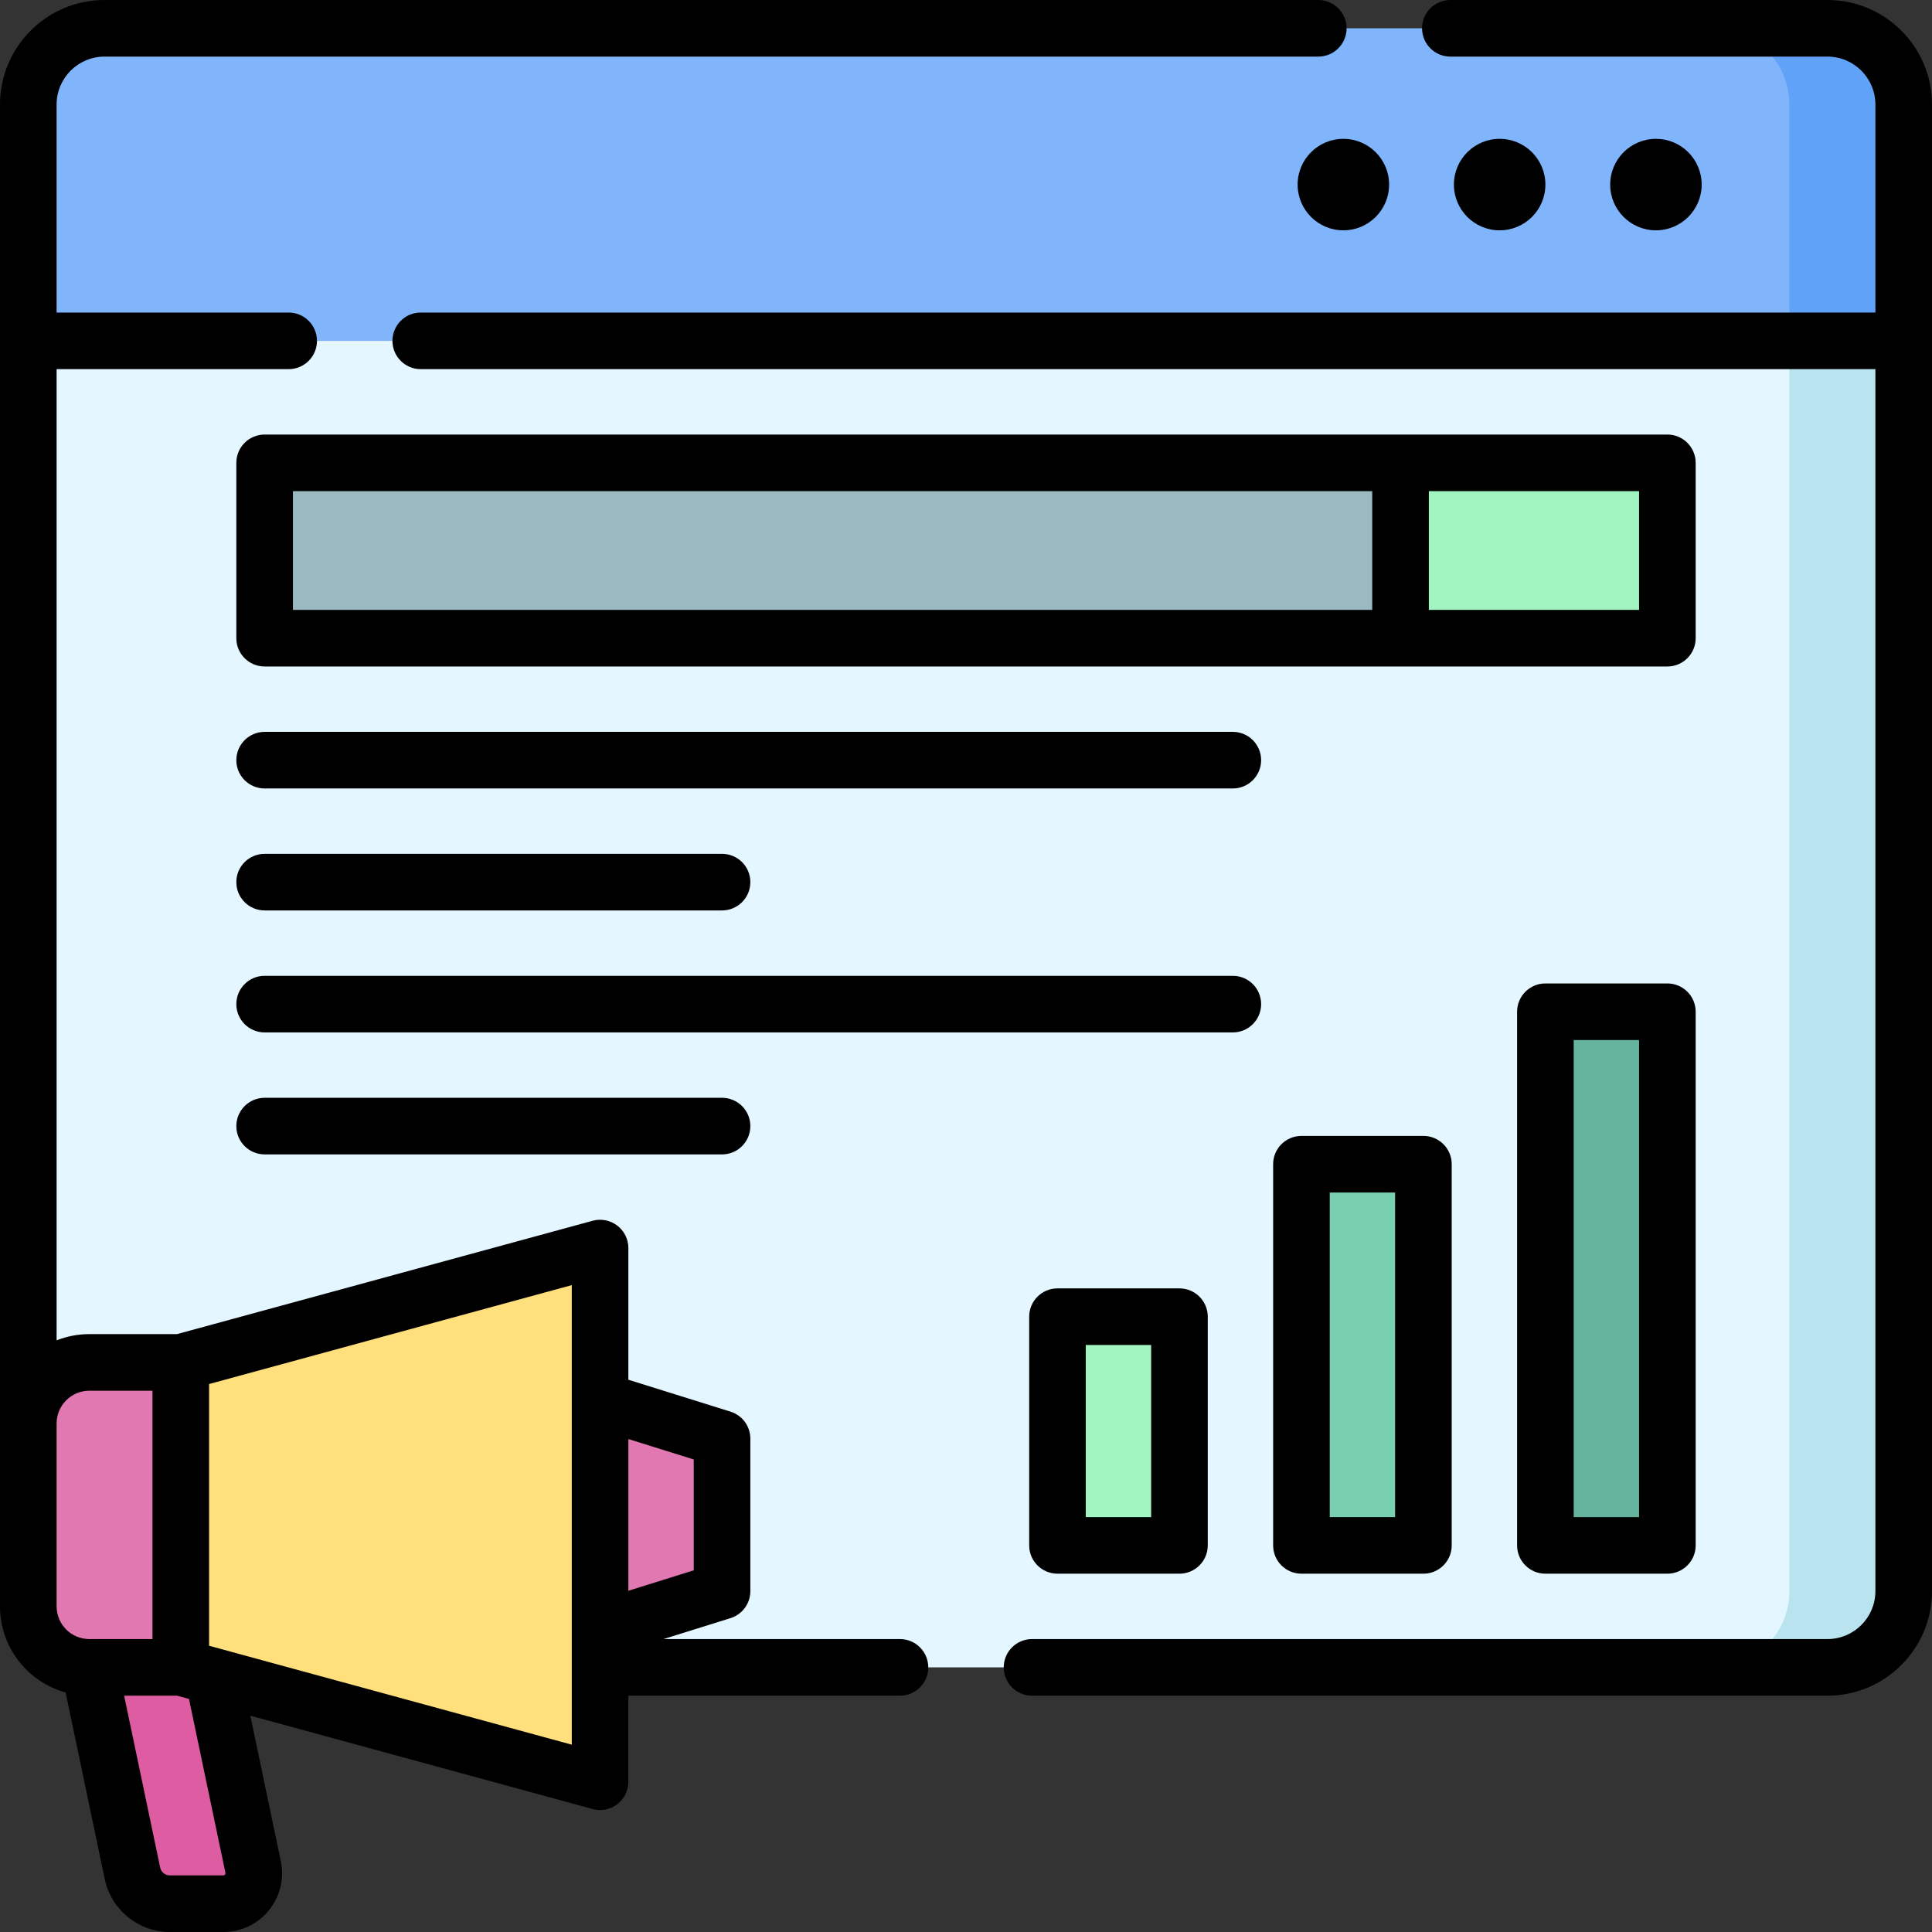 <svg xmlns="http://www.w3.org/2000/svg" id="Capa_1" height="512" viewBox="0 0 512 512" width="512"><rect x="0" y="0" width="512" height="512" fill="#333333" stroke="none"/><g><g><path d="m504.5 90.333h-497v-62.63c0-11.158 9.045-20.203 20.203-20.203h456.594c11.158 0 20.203 9.045 20.203 20.203z" fill="#80b4fb"></path></g><g><path d="m484.297 7.5h-30.305c11.158 0 20.203 9.045 20.203 20.203v62.63h30.305v-62.63c0-11.158-9.045-20.203-20.203-20.203z" fill="#61a2f9"></path></g><g><path d="m7.5 90.333h497v331.333c0 11.158-9.045 20.203-20.203 20.203h-456.594c-11.158 0-20.203-9.045-20.203-20.203z" fill="#e4f6ff"></path></g><g><path d="m197.411-4.622h46.467v301.028h-46.467z" fill="#9bb9c1" transform="matrix(0 1 -1 0 366.537 -74.752)"></path></g><g><path d="m383.28 110.537h46.467v70.711h-46.467z" fill="#a2f4c1" transform="matrix(0 1 -1 0 552.407 -260.622)"></path></g><g><g><path d="m280.244 348.935h32.325v60.61h-32.325z" fill="#a2f4c1" transform="matrix(-1 0 0 -1 592.813 758.48)"></path></g><g><path d="m344.894 308.528h32.325v101.016h-32.325z" fill="#78d0b1" transform="matrix(-1 0 0 -1 722.114 718.073)"></path></g><g><path d="m409.545 268.122h32.325v141.423h-32.325z" fill="#66b49d" transform="matrix(-1 0 0 -1 851.415 677.667)"></path></g></g><g><path d="m474.195 90.333v331.333c0 11.158-9.045 20.203-20.203 20.203h30.305c11.158 0 20.203-9.045 20.203-20.203v-331.333z" fill="#b9e4ef"></path></g><g><g><g><path d="m47.907 441.87h-24.244c-8.926 0-16.163-7.236-16.163-16.163v-48.487c0-8.926 7.236-16.163 16.163-16.163h24.244z" fill="#e278b1"></path></g><g><path d="m59.168 504.5h-14.17c-4.78 0-8.906-3.35-9.887-8.029l-11.448-54.601h32.325l11.09 52.89c1.053 5.021-2.779 9.74-7.91 9.74z" fill="#dd5ca2"></path></g><g><path d="m47.907 361.057v80.813l111.117 30.305v-141.423z" fill="#ffe07d"></path></g><g><path d="m191.35 421.667-32.326 10.101v-60.609l32.326 10.101z" fill="#e278b1"></path></g></g></g><g><path d="m484.3 0h-99.94c-4.142 0-7.5 3.358-7.5 7.5s3.358 7.5 7.5 7.5h99.94c7.003 0 12.7 5.697 12.7 12.7v55.13h-385.5c-4.142 0-7.5 3.358-7.5 7.5s3.358 7.5 7.5 7.5h385.5v323.84c0 7.003-5.697 12.7-12.7 12.7h-210.8c-4.142 0-7.5 3.358-7.5 7.5s3.358 7.5 7.5 7.5h210.8c15.274 0 27.7-12.426 27.7-27.7v-393.97c0-15.274-12.426-27.7-27.7-27.7z"></path><path d="m280.244 341.435c-4.142 0-7.5 3.358-7.5 7.5v60.61c0 4.142 3.358 7.5 7.5 7.5h32.325c4.142 0 7.5-3.358 7.5-7.5v-60.61c0-4.142-3.358-7.5-7.5-7.5zm24.825 60.61h-17.325v-45.61h17.325z"></path><path d="m344.895 301.028c-4.142 0-7.5 3.358-7.5 7.5v101.017c0 4.142 3.358 7.5 7.5 7.5h32.325c4.142 0 7.5-3.358 7.5-7.5v-101.017c0-4.142-3.358-7.5-7.5-7.5zm24.825 101.017h-17.325v-86.017h17.325z"></path><path d="m441.87 260.622h-32.325c-4.142 0-7.5 3.358-7.5 7.5v141.423c0 4.142 3.358 7.5 7.5 7.5h32.325c4.142 0 7.5-3.358 7.5-7.5v-141.423c0-4.142-3.358-7.5-7.5-7.5zm-7.5 141.423h-17.325v-126.423h17.325z"></path><path d="m326.711 193.951h-256.581c-4.142 0-7.5 3.358-7.5 7.5s3.358 7.5 7.5 7.5h256.582c4.142 0 7.5-3.358 7.5-7.5s-3.358-7.5-7.501-7.5z"></path><path d="m70.13 241.276h121.22c4.142 0 7.5-3.358 7.5-7.5s-3.358-7.5-7.5-7.5h-121.22c-4.142 0-7.5 3.358-7.5 7.5s3.358 7.5 7.5 7.5z"></path><path d="m449.37 122.659c0-4.142-3.358-7.5-7.5-7.5h-371.74c-4.142 0-7.5 3.358-7.5 7.5v46.467c0 4.142 3.358 7.5 7.5 7.5h371.74c4.142 0 7.5-3.358 7.5-7.5zm-371.74 7.5h286.029v31.467h-286.029zm356.74 31.467h-55.711v-31.467h55.711z"></path><path d="m238.5 434.37h-62.657l17.744-5.545c3.131-.979 5.263-3.878 5.263-7.159v-40.406c0-3.28-2.132-6.18-5.263-7.159l-27.062-8.457v-34.893c0-2.337-1.09-4.542-2.948-5.96s-4.271-1.891-6.526-1.275l-110.149 30.041h-23.239c-3.057 0-5.978.589-8.663 1.65v-257.377h61.5c4.142 0 7.5-3.358 7.5-7.5s-3.358-7.5-7.5-7.5h-61.5v-55.13c0-7.003 5.697-12.7 12.7-12.7h321.66c4.142 0 7.5-3.358 7.5-7.5s-3.358-7.5-7.5-7.5h-321.66c-15.274 0-27.7 12.426-27.7 27.7v398.007c0 10.878 7.38 20.058 17.394 22.813l10.373 49.486c1.698 8.109 8.944 13.994 17.23 13.994h14.173c4.713 0 9.121-2.098 12.093-5.755 2.972-3.659 4.124-8.403 3.157-13.021l-8.08-38.552 90.712 24.74c.65.177 1.313.264 1.973.264 1.627 0 3.231-.53 4.553-1.54 1.858-1.419 2.948-3.623 2.948-5.96v-22.806h71.974c4.142 0 7.5-3.358 7.5-7.5s-3.358-7.5-7.5-7.5zm-54.65-47.596v29.378l-17.325 5.415v-40.207zm-168.85-9.554c0-4.777 3.886-8.663 8.663-8.663h16.744v65.813h-16.725c-.018 0-.036-.002-.054-.002-4.76-.019-8.628-3.896-8.628-8.661zm44.738 119.078c.016.075.057.273-.118.488-.173.214-.374.214-.45.214h-14.173c-1.226 0-2.297-.87-2.549-2.069l-9.551-45.561h14.005l3.183.868zm-4.331-60.156v-69.356l96.118-26.214v121.784z"></path><path d="m334.211 266.102c0-4.142-3.358-7.5-7.5-7.5h-256.581c-4.142 0-7.5 3.358-7.5 7.5s3.358 7.5 7.5 7.5h256.582c4.142 0 7.499-3.358 7.499-7.5z"></path><path d="m70.13 290.927c-4.142 0-7.5 3.358-7.5 7.5s3.358 7.5 7.5 7.5h121.22c4.142 0 7.5-3.358 7.5-7.5s-3.358-7.5-7.5-7.5z"></path><path d="m450.961 48.917c0-6.695-5.427-12.122-12.122-12.122s-12.122 5.427-12.122 12.122 5.427 12.122 12.122 12.122 12.122-5.428 12.122-12.122z"></path><path d="m409.545 48.917c0-6.695-5.427-12.122-12.122-12.122s-12.122 5.427-12.122 12.122 5.427 12.122 12.122 12.122 12.122-5.428 12.122-12.122z"></path><path d="m343.884 48.917c0 6.695 5.427 12.122 12.122 12.122s12.122-5.427 12.122-12.122-5.427-12.122-12.122-12.122-12.122 5.427-12.122 12.122z"></path></g></g></svg>
